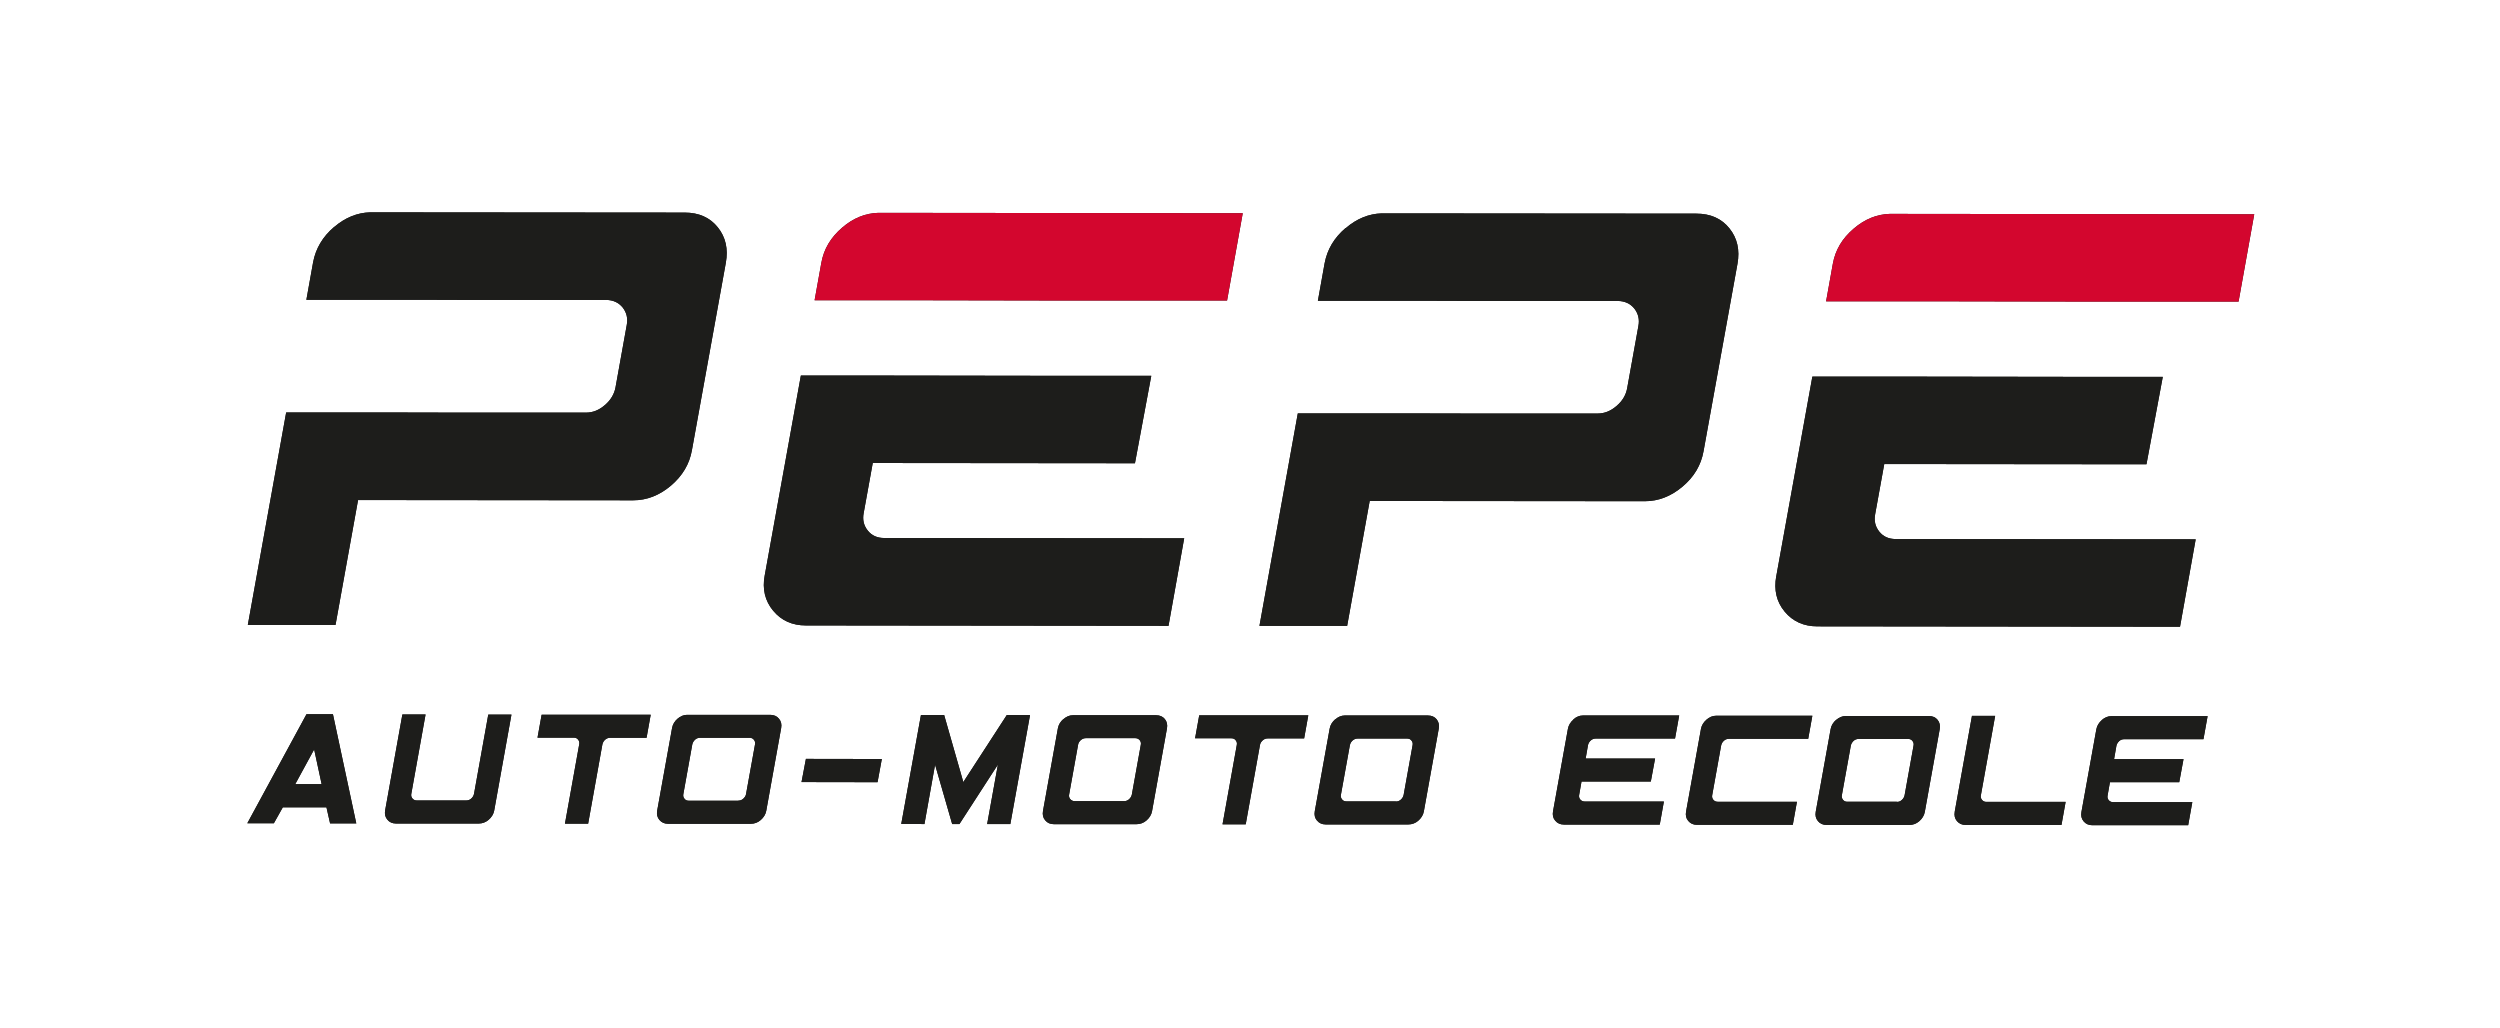 <svg xmlns="http://www.w3.org/2000/svg" xmlns:xlink="http://www.w3.org/1999/xlink" xmlns:i="http://ns.adobe.com/AdobeIllustrator/10.0/" id="Calque_1" viewBox="0 0 192.98 79.32"><defs><style>      .st0 {        fill: #d3062e;      }      .st1 {        fill: #1d1d1b;      }      .st2 {        clip-path: url(#clippath-17);      }      .st3 {        clip-path: url(#clippath-19);      }      .st4 {        clip-path: url(#clippath-11);      }      .st5 {        clip-path: url(#clippath-16);      }      .st6 {        clip-path: url(#clippath-18);      }      .st7 {        clip-path: url(#clippath-10);      }      .st8 {        clip-path: url(#clippath-15);      }      .st9 {        clip-path: url(#clippath-13);      }      .st10 {        clip-path: url(#clippath-14);      }      .st11 {        clip-path: url(#clippath-12);      }      .st12 {        clip-path: url(#clippath-1);      }      .st13 {        clip-path: url(#clippath-3);      }      .st14 {        clip-path: url(#clippath-4);      }      .st15 {        clip-path: url(#clippath-2);      }      .st16 {        clip-path: url(#clippath-7);      }      .st17 {        clip-path: url(#clippath-6);      }      .st18 {        clip-path: url(#clippath-9);      }      .st19 {        clip-path: url(#clippath-8);      }      .st20 {        clip-path: url(#clippath-5);      }      .st21 {        clip-path: url(#clippath);      }    </style><clipPath id="clippath"><path class="st1" d="M27.52,63.56h-2.04s-.28-1.24-.28-1.24h-3.37s-.69,1.23-.69,1.23h-2.05s4.57-8.42,4.57-8.42h2.04s1.8,8.42,1.8,8.42ZM24.83,60.54l-.58-2.69-1.46,2.68h2.03Z"></path></clipPath><clipPath id="clippath-1"><path class="st1" d="M29.73,62.55c-.05.28,0,.52.17.72.16.2.39.3.67.3h6.38c.28,0,.54-.09.77-.29s.38-.44.43-.72l1.33-7.4h-1.79s-1.1,6.12-1.1,6.12c-.03.14-.1.26-.21.36-.11.1-.24.15-.39.15h-3.82c-.14,0-.26-.06-.34-.16-.08-.1-.11-.22-.08-.36l1.1-6.12h-1.79s-1.33,7.4-1.33,7.4Z"></path></clipPath><clipPath id="clippath-2"><path class="st1" d="M41.48,56.94h2.81c.15,0,.26.05.34.16.08.1.11.22.08.36l-1.1,6.12h1.79s1.1-6.12,1.1-6.12c.03-.14.1-.26.21-.36.12-.1.24-.15.39-.15h2.81s.32-1.78.32-1.78h-8.42s-.32,1.78-.32,1.78Z"></path></clipPath><clipPath id="clippath-3"><path class="st1" d="M56.99,61.81h-3.82c-.15,0-.26-.05-.34-.16-.08-.1-.11-.22-.08-.36l.69-3.83c.03-.14.1-.25.21-.36.11-.1.24-.15.39-.15h3.82c.14,0,.26.05.34.16.08.1.11.22.08.36l-.69,3.82c-.02.14-.1.26-.21.36-.11.1-.23.15-.37.15,0,0-.02,0-.02,0M52.31,55.47c-.23.2-.38.44-.43.72l-1.15,6.38c-.05.28,0,.52.17.72.17.2.39.3.67.3h6.38c.28,0,.54-.09.77-.29.23-.2.38-.44.43-.72l1.15-6.38c.05-.28,0-.52-.17-.72-.16-.2-.39-.3-.68-.3h-6.38s-.03,0-.04,0c-.26,0-.51.11-.73.3"></path></clipPath><clipPath id="clippath-4"><polygon class="st1" points="61.87 60.37 67.74 60.38 68.07 58.59 62.21 58.58 61.87 60.37"></polygon></clipPath><clipPath id="clippath-5"><polygon class="st1" points="69.57 63.6 71.36 63.61 72.18 59.03 73.5 63.61 74.06 63.61 77.03 59.02 76.2 63.61 77.99 63.61 79.51 55.2 77.72 55.19 74.36 60.37 72.88 55.19 71.09 55.19 69.57 63.6"></polygon></clipPath><clipPath id="clippath-6"><path class="st1" d="M86.77,61.84h-3.82c-.14,0-.26-.06-.34-.16-.08-.1-.11-.22-.08-.36l.69-3.83c.02-.14.1-.26.21-.36.12-.1.24-.15.39-.15h3.82c.14,0,.26.06.34.16.08.1.11.22.08.36l-.69,3.83c-.03.14-.1.26-.21.36-.11.1-.23.15-.37.15h-.02M82.09,55.5c-.23.2-.38.44-.43.72l-1.15,6.38c-.05.28,0,.52.17.72.16.2.39.3.67.3h6.38c.28,0,.54-.09.77-.29.23-.2.38-.44.43-.72l1.15-6.38c.05-.28,0-.52-.16-.72-.16-.2-.39-.3-.68-.3h-6.38s-.02,0-.04,0c-.27,0-.51.11-.73.3"></path></clipPath><clipPath id="clippath-7"><path class="st1" d="M92.24,56.99h2.81c.15,0,.26.05.34.16.08.1.11.22.08.36l-1.1,6.12h1.79s1.1-6.12,1.1-6.12c.02-.14.1-.26.21-.36.11-.1.24-.15.39-.15h2.81s.32-1.78.32-1.78h-8.42s-.32,1.78-.32,1.78Z"></path></clipPath><clipPath id="clippath-8"><path class="st1" d="M107.75,61.86h-3.82c-.15,0-.26-.05-.34-.16-.08-.1-.11-.22-.08-.36l.69-3.82c.03-.14.1-.26.21-.36.12-.1.24-.15.39-.15h3.82c.14,0,.26.05.34.16.08.1.11.22.08.36l-.69,3.83c-.03.14-.1.26-.21.36-.11.1-.23.15-.37.15,0,0-.01,0-.02,0M103.07,55.52c-.23.2-.38.44-.43.72l-1.15,6.38c-.05.28,0,.52.17.72.17.2.39.3.67.3h6.38c.28,0,.54-.09.77-.29.23-.2.38-.44.43-.72l1.15-6.38c.05-.28,0-.52-.16-.72-.16-.2-.39-.3-.68-.3h-6.38s-.03,0-.04,0c-.26,0-.51.11-.73.3"></path></clipPath><clipPath id="clippath-9"><path class="st1" d="M121.46,55.54c-.23.2-.38.44-.43.72l-1.15,6.37c-.05.28,0,.52.17.72.17.2.39.3.67.3h7.4s.32-1.78.32-1.78h-6.12c-.14,0-.26-.06-.34-.16-.08-.1-.11-.22-.08-.36l.18-1.02h5.35s.33-1.78.33-1.78h-5.36s.18-1.03.18-1.03c.03-.14.1-.26.21-.36.11-.1.24-.15.39-.15h6.12s.32-1.78.32-1.78h-7.4s-.03,0-.04,0c-.26,0-.51.11-.73.3"></path></clipPath><clipPath id="clippath-10"><path class="st1" d="M131.73,55.55c-.23.2-.38.44-.43.72l-1.15,6.38c-.05.28,0,.52.17.72.17.2.39.3.67.3h7.4s.32-1.78.32-1.78h-6.12c-.15,0-.26-.06-.34-.16-.08-.1-.11-.22-.08-.36l.69-3.83c.03-.14.1-.26.21-.36.11-.1.24-.15.39-.15h6.12s.32-1.78.32-1.78h-7.4s-.03,0-.04,0c-.27,0-.51.11-.73.3"></path></clipPath><clipPath id="clippath-11"><path class="st1" d="M146.42,61.89h-3.82c-.15,0-.26-.05-.34-.16-.08-.1-.11-.22-.08-.36l.69-3.82c.03-.14.1-.25.21-.36.11-.1.24-.15.39-.15h3.82c.15,0,.26.05.34.16.08.1.11.22.08.36l-.69,3.83c-.03.14-.1.26-.21.36-.11.1-.23.15-.37.15,0,0-.01,0-.02,0M141.74,55.56c-.23.2-.38.44-.43.72l-1.15,6.38c-.05.28,0,.52.17.72.16.2.39.3.67.3h6.38c.28,0,.54-.09.77-.29.23-.2.38-.44.43-.72l1.15-6.38c.05-.28,0-.52-.16-.72-.16-.2-.39-.3-.68-.3h-6.38s-.03,0-.04,0c-.26,0-.51.11-.73.3"></path></clipPath><clipPath id="clippath-12"><path class="st1" d="M150.89,62.66c-.05.28,0,.52.17.72.17.2.39.3.67.3h7.4s.32-1.78.32-1.78h-6.12c-.15,0-.26-.06-.34-.16-.08-.1-.11-.22-.08-.36l1.1-6.12h-1.79s-1.33,7.39-1.33,7.39Z"></path></clipPath><clipPath id="clippath-13"><path class="st1" d="M162.25,55.58c-.23.2-.38.44-.43.72l-1.15,6.38c-.05.28,0,.52.17.72.16.2.39.3.67.3h7.4s.32-1.78.32-1.78h-6.12c-.14,0-.26-.06-.34-.16-.08-.1-.11-.22-.08-.36l.18-1.02h5.35s.33-1.78.33-1.78h-5.36s.18-1.03.18-1.03c.03-.14.1-.25.21-.36.11-.1.24-.15.39-.15h6.12s.32-1.78.32-1.78h-7.4s-.03,0-.04,0c-.26,0-.51.11-.73.3"></path></clipPath><clipPath id="clippath-14"><path class="st1" d="M25.79,17.52c-.88.75-1.42,1.66-1.62,2.72l-.52,2.9h8.68s3,.01,3,.01h11.46c.55.01.97.21,1.28.59.3.39.41.84.31,1.35l-.87,4.83c-.1.51-.37.97-.82,1.35-.45.39-.93.58-1.45.58h-9.91s-4.54-.01-4.54-.01h-8.7s-2.96,16.4-2.96,16.4h6.77s1.74-9.64,1.74-9.64l21.23.02c1.06,0,2.03-.38,2.92-1.13.89-.76,1.43-1.66,1.62-2.73l2.62-14.48c.19-1.06-.01-1.97-.62-2.73-.61-.76-1.46-1.14-2.56-1.14l-24.13-.02c-.05,0-.1,0-.15,0-1,.03-1.93.41-2.77,1.13"></path></clipPath><clipPath id="clippath-15"><path class="st1" d="M103.87,17.6c-.89.76-1.42,1.66-1.62,2.72l-.52,2.9h8.69s3,.01,3,.01h11.46c.55.01.97.21,1.28.59.3.39.41.84.31,1.35l-.87,4.82c-.1.52-.37.97-.82,1.35-.45.39-.93.58-1.45.58h-9.91s-4.54-.01-4.54-.01h-8.7s-2.96,16.4-2.96,16.4h6.77s1.74-9.64,1.74-9.64l21.23.02c1.06,0,2.03-.38,2.92-1.13.89-.75,1.43-1.66,1.62-2.73l2.62-14.47c.19-1.06-.01-1.97-.62-2.73-.61-.76-1.46-1.14-2.56-1.14l-24.13-.02c-.05,0-.1,0-.15,0-1,.03-1.93.41-2.77,1.13"></path></clipPath><clipPath id="clippath-16"><path class="st1" d="M65.02,17.56c-.89.76-1.43,1.66-1.62,2.73l-.52,2.89h8.69s10.57.02,10.57.02h12.58s1.21-6.74,1.21-6.74l-27.99-.03c-.05,0-.1,0-.15,0-1,.03-1.93.41-2.77,1.13"></path></clipPath><clipPath id="clippath-17"><path class="st1" d="M59.03,44.41c-.2,1.06.02,1.97.65,2.73.63.76,1.47,1.14,2.53,1.14l27.99.03,1.21-6.76-23.15-.02c-.55,0-.97-.19-1.28-.58-.31-.39-.41-.84-.31-1.35l.7-3.86,20.24.02,1.26-6.75h-6.74s-13.53-.02-13.53-.02h-6.78s-2.79,15.43-2.79,15.43Z"></path></clipPath><clipPath id="clippath-18"><path class="st1" d="M143.1,17.64c-.89.75-1.43,1.66-1.62,2.72l-.52,2.9h8.69s10.57.02,10.57.02h12.58s1.21-6.74,1.21-6.74l-27.99-.03c-.05,0-.1,0-.15,0-1,.03-1.93.41-2.77,1.13"></path></clipPath><clipPath id="clippath-19"><path class="st1" d="M137.11,44.48c-.19,1.06.02,1.97.65,2.73.63.76,1.47,1.14,2.53,1.14l27.99.03,1.21-6.75-23.15-.02c-.55,0-.97-.19-1.28-.58-.31-.39-.41-.84-.31-1.35l.7-3.86,20.24.02,1.26-6.75h-6.74s-13.53-.02-13.53-.02h-6.78s-2.79,15.43-2.79,15.43Z"></path></clipPath></defs><g><path class="st1" d="M27.52,63.56h-2.04s-.28-1.24-.28-1.24h-3.37s-.69,1.23-.69,1.23h-2.05s4.57-8.42,4.57-8.42h2.04s1.8,8.42,1.8,8.42ZM24.83,60.54l-.58-2.69-1.46,2.68h2.03Z"></path><g class="st21"><rect class="st1" x="17.78" y="54.08" width="10.79" height="10.71" transform="translate(-40.41 64.52) rotate(-73.27)"></rect></g></g><g><path class="st1" d="M29.73,62.55c-.05.28,0,.52.17.72.16.2.39.3.67.3h6.38c.28,0,.54-.09.77-.29s.38-.44.43-.72l1.33-7.4h-1.79s-1.1,6.12-1.1,6.12c-.03.14-.1.26-.21.36-.11.1-.24.15-.39.15h-3.82c-.14,0-.26-.06-.34-.16-.08-.1-.11-.22-.08-.36l1.1-6.12h-1.79s-1.33,7.4-1.33,7.4Z"></path><g class="st12"><rect class="st1" x="28.9" y="53.2" width="11.39" height="12.29" transform="translate(-32.2 75.39) rotate(-73.27)"></rect></g></g><g><path class="st1" d="M41.48,56.94h2.81c.15,0,.26.05.34.16.08.1.11.22.08.36l-1.1,6.12h1.79s1.1-6.12,1.1-6.12c.03-.14.1-.26.21-.36.12-.1.24-.15.39-.15h2.81s.32-1.78.32-1.78h-8.42s-.32,1.78-.32,1.78Z"></path><g class="st15"><rect class="st1" x="40.51" y="53.76" width="10.9" height="11.06" transform="translate(-24.05 86.24) rotate(-73.27)"></rect></g></g><g><path class="st1" d="M56.99,61.81h-3.82c-.15,0-.26-.05-.34-.16-.08-.1-.11-.22-.08-.36l.69-3.83c.03-.14.1-.25.21-.36.11-.1.24-.15.39-.15h3.82c.14,0,.26.05.34.16.08.1.11.22.08.36l-.69,3.82c-.02.14-.1.26-.21.36-.11.1-.23.15-.37.15,0,0-.02,0-.02,0M52.31,55.47c-.23.2-.38.44-.43.72l-1.15,6.38c-.05.28,0,.52.17.72.17.2.39.3.67.3h6.38c.28,0,.54-.09.77-.29.23-.2.38-.44.43-.72l1.15-6.38c.05-.28,0-.52-.17-.72-.16-.2-.39-.3-.68-.3h-6.38s-.03,0-.04,0c-.26,0-.51.11-.73.3"></path><g class="st13"><rect class="st1" x="49.86" y="53.32" width="11.31" height="12.13" transform="translate(-17.34 95.46) rotate(-73.27)"></rect></g></g><g><polygon class="st1" points="61.87 60.37 67.74 60.38 68.07 58.59 62.21 58.58 61.87 60.37"></polygon><g class="st14"><rect class="st1" x="63.04" y="56.2" width="3.88" height="6.56" transform="translate(-10.69 104.59) rotate(-73.27)"></rect></g></g><g><polygon class="st1" points="69.57 63.6 71.36 63.61 72.18 59.03 73.5 63.61 74.06 63.61 77.03 59.02 76.2 63.61 77.99 63.61 79.51 55.2 77.72 55.19 74.36 60.37 72.88 55.19 71.09 55.19 69.57 63.6"></polygon><g class="st20"><rect class="st1" x="68.81" y="53.18" width="11.47" height="12.44" transform="translate(-3.8 113.69) rotate(-73.27)"></rect></g></g><g><path class="st1" d="M86.77,61.84h-3.82c-.14,0-.26-.06-.34-.16-.08-.1-.11-.22-.08-.36l.69-3.83c.02-.14.1-.26.21-.36.12-.1.24-.15.39-.15h3.82c.14,0,.26.06.34.16.08.1.11.22.08.36l-.69,3.83c-.03.14-.1.26-.21.36-.11.1-.23.15-.37.15h-.02M82.09,55.5c-.23.2-.38.44-.43.72l-1.15,6.38c-.05.28,0,.52.17.72.16.2.39.3.67.3h6.38c.28,0,.54-.09.77-.29.23-.2.38-.44.43-.72l1.15-6.38c.05-.28,0-.52-.16-.72-.16-.2-.39-.3-.68-.3h-6.38s-.02,0-.04,0c-.27,0-.51.11-.73.3"></path><g class="st17"><rect class="st1" x="79.64" y="53.35" width="11.31" height="12.13" transform="translate(3.84 124) rotate(-73.27)"></rect></g></g><g><path class="st1" d="M92.24,56.99h2.81c.15,0,.26.05.34.16.08.1.11.22.08.36l-1.1,6.12h1.79s1.1-6.12,1.1-6.12c.02-.14.1-.26.21-.36.11-.1.24-.15.39-.15h2.81s.32-1.78.32-1.78h-8.42s-.32,1.78-.32,1.78Z"></path><g class="st16"><rect class="st1" x="91.27" y="53.81" width="10.9" height="11.06" transform="translate(12.06 134.89) rotate(-73.27)"></rect></g></g><g><path class="st1" d="M107.75,61.86h-3.82c-.15,0-.26-.05-.34-.16-.08-.1-.11-.22-.08-.36l.69-3.82c.03-.14.1-.26.21-.36.12-.1.24-.15.39-.15h3.82c.14,0,.26.05.34.16.08.1.11.22.08.36l-.69,3.83c-.03.14-.1.26-.21.36-.11.1-.23.15-.37.15,0,0-.01,0-.02,0M103.07,55.52c-.23.2-.38.44-.43.72l-1.15,6.38c-.05.28,0,.52.17.72.17.2.39.3.67.3h6.38c.28,0,.54-.09.77-.29.23-.2.38-.44.43-.72l1.15-6.38c.05-.28,0-.52-.16-.72-.16-.2-.39-.3-.68-.3h-6.38s-.03,0-.04,0c-.26,0-.51.11-.73.3"></path><g class="st19"><rect class="st1" x="100.62" y="53.37" width="11.31" height="12.13" transform="translate(18.76 144.1) rotate(-73.27)"></rect></g></g><g><path class="st1" d="M121.46,55.54c-.23.2-.38.44-.43.72l-1.15,6.37c-.05.28,0,.52.17.72.17.2.39.3.67.3h7.4s.32-1.78.32-1.78h-6.12c-.14,0-.26-.06-.34-.16-.08-.1-.11-.22-.08-.36l.18-1.02h5.35s.33-1.78.33-1.78h-5.36s.18-1.03.18-1.03c.03-.14.1-.26.21-.36.11-.1.24-.15.39-.15h6.12s.32-1.78.32-1.78h-7.4s-.03,0-.04,0c-.26,0-.51.11-.73.3"></path><g class="st18"><rect class="st1" x="119.05" y="53.32" width="11.38" height="12.29" transform="translate(31.89 161.81) rotate(-73.27)"></rect></g></g><g><path class="st1" d="M131.73,55.55c-.23.2-.38.44-.43.72l-1.15,6.38c-.05.28,0,.52.17.72.17.2.39.3.67.3h7.4s.32-1.78.32-1.78h-6.12c-.15,0-.26-.06-.34-.16-.08-.1-.11-.22-.08-.36l.69-3.83c.03-.14.1-.26.21-.36.11-.1.24-.15.39-.15h6.12s.32-1.78.32-1.78h-7.4s-.03,0-.04,0c-.27,0-.51.11-.73.3"></path><g class="st7"><rect class="st1" x="129.31" y="53.33" width="11.38" height="12.29" transform="translate(39.19 171.65) rotate(-73.27)"></rect></g></g><g><path class="st1" d="M146.42,61.89h-3.82c-.15,0-.26-.05-.34-.16-.08-.1-.11-.22-.08-.36l.69-3.82c.03-.14.1-.25.21-.36.11-.1.24-.15.39-.15h3.82c.15,0,.26.05.34.16.08.1.11.22.08.36l-.69,3.83c-.03.14-.1.26-.21.36-.11.1-.23.15-.37.15,0,0-.01,0-.02,0M141.74,55.56c-.23.2-.38.44-.43.72l-1.15,6.38c-.05.28,0,.52.17.72.16.2.39.3.67.3h6.38c.28,0,.54-.09.77-.29.23-.2.38-.44.43-.72l1.15-6.38c.05-.28,0-.52-.16-.72-.16-.2-.39-.3-.68-.3h-6.38s-.03,0-.04,0c-.26,0-.51.11-.73.3"></path><g class="st4"><rect class="st1" x="139.29" y="53.41" width="11.31" height="12.13" transform="translate(46.27 181.17) rotate(-73.27)"></rect></g></g><g><path class="st1" d="M150.89,62.66c-.05.28,0,.52.17.72.17.2.39.3.67.3h7.4s.32-1.78.32-1.78h-6.12c-.15,0-.26-.06-.34-.16-.08-.1-.11-.22-.08-.36l1.1-6.12h-1.79s-1.33,7.39-1.33,7.39Z"></path><g class="st11"><rect class="st1" x="149.57" y="54.02" width="10.97" height="10.96" transform="translate(53.44 190.86) rotate(-73.27)"></rect></g></g><g><path class="st1" d="M162.25,55.58c-.23.2-.38.44-.43.72l-1.15,6.38c-.05.28,0,.52.17.72.16.2.39.3.67.3h7.4s.32-1.78.32-1.78h-6.12c-.14,0-.26-.06-.34-.16-.08-.1-.11-.22-.08-.36l.18-1.02h5.35s.33-1.78.33-1.78h-5.36s.18-1.03.18-1.03c.03-.14.1-.25.21-.36.11-.1.24-.15.39-.15h6.12s.32-1.78.32-1.78h-7.4s-.03,0-.04,0c-.26,0-.51.11-.73.3"></path><g class="st9"><rect class="st1" x="159.83" y="53.36" width="11.38" height="12.29" transform="translate(60.9 200.9) rotate(-73.27)"></rect></g></g><g><path class="st1" d="M25.79,17.52c-.88.75-1.42,1.66-1.62,2.72l-.52,2.9h8.68s3,.01,3,.01h11.46c.55.01.97.21,1.28.59.3.39.41.84.31,1.35l-.87,4.83c-.1.51-.37.97-.82,1.35-.45.39-.93.58-1.45.58h-9.91s-4.54-.01-4.54-.01h-8.7s-2.96,16.4-2.96,16.4h6.77s1.74-9.64,1.74-9.64l21.23.02c1.06,0,2.03-.38,2.92-1.13.89-.76,1.43-1.66,1.62-2.73l2.62-14.48c.19-1.06-.01-1.97-.62-2.73-.61-.76-1.46-1.14-2.56-1.14l-24.13-.02c-.05,0-.1,0-.15,0-1,.03-1.93.41-2.77,1.13"></path><g class="st10"><rect class="st1" x="16.48" y="8.86" width="42.25" height="46.21" transform="translate(-3.83 58.78) rotate(-73.27)"></rect></g></g><g><path class="st1" d="M103.87,17.6c-.89.76-1.42,1.66-1.62,2.72l-.52,2.9h8.69s3,.01,3,.01h11.46c.55.01.97.21,1.28.59.3.39.41.84.31,1.35l-.87,4.82c-.1.52-.37.97-.82,1.35-.45.39-.93.58-1.45.58h-9.91s-4.54-.01-4.54-.01h-8.7s-2.96,16.4-2.96,16.4h6.77s1.74-9.64,1.74-9.64l21.23.02c1.06,0,2.03-.38,2.92-1.13.89-.75,1.43-1.66,1.62-2.73l2.62-14.47c.19-1.06-.01-1.97-.62-2.73-.61-.76-1.46-1.14-2.56-1.14l-24.13-.02c-.05,0-.1,0-.15,0-1,.03-1.93.41-2.77,1.13"></path><g class="st8"><rect class="st1" x="94.56" y="8.93" width="42.25" height="46.21" transform="translate(51.71 133.61) rotate(-73.27)"></rect></g></g><g><path class="st1" d="M65.02,17.56c-.89.76-1.43,1.66-1.62,2.73l-.52,2.89h8.69s10.57.02,10.57.02h12.58s1.21-6.74,1.21-6.74l-27.99-.03c-.05,0-.1,0-.15,0-1,.03-1.93.41-2.77,1.13"></path><g class="st5"><rect class="st0" x="70.44" y="2.9" width="17.93" height="33.97" transform="translate(37.51 90.2) rotate(-73.27)"></rect></g></g><g><path class="st1" d="M59.03,44.41c-.2,1.06.02,1.97.65,2.73.63.76,1.47,1.14,2.53,1.14l27.99.03,1.21-6.76-23.15-.02c-.55,0-.97-.19-1.28-.58-.31-.39-.41-.84-.31-1.35l.7-3.86,20.24.02,1.26-6.75h-6.74s-13.53-.02-13.53-.02h-6.78s-2.79,15.43-2.79,15.43Z"></path><g class="st2"><rect class="st1" x="60.12" y="19.94" width="29.68" height="37.46" transform="translate(16.35 99.33) rotate(-73.27)"></rect></g></g><g><path class="st1" d="M143.1,17.64c-.89.75-1.43,1.66-1.62,2.72l-.52,2.9h8.69s10.57.02,10.57.02h12.58s1.21-6.74,1.21-6.74l-27.99-.03c-.05,0-.1,0-.15,0-1,.03-1.93.41-2.77,1.13"></path><g class="st6"><rect class="st0" x="148.52" y="2.97" width="17.93" height="33.97" transform="translate(93.04 165.03) rotate(-73.27)"></rect></g></g><g><path class="st1" d="M137.11,44.48c-.19,1.06.02,1.97.65,2.73.63.76,1.47,1.14,2.53,1.14l27.99.03,1.21-6.75-23.15-.02c-.55,0-.97-.19-1.28-.58-.31-.39-.41-.84-.31-1.35l.7-3.86,20.24.02,1.26-6.75h-6.74s-13.53-.02-13.53-.02h-6.78s-2.79,15.43-2.79,15.43Z"></path><g class="st3"><rect class="st1" x="138.2" y="20.01" width="29.68" height="37.46" transform="translate(71.89 174.16) rotate(-73.27)"></rect></g></g><path class="st1" d="M112.34,28.17"></path></svg>